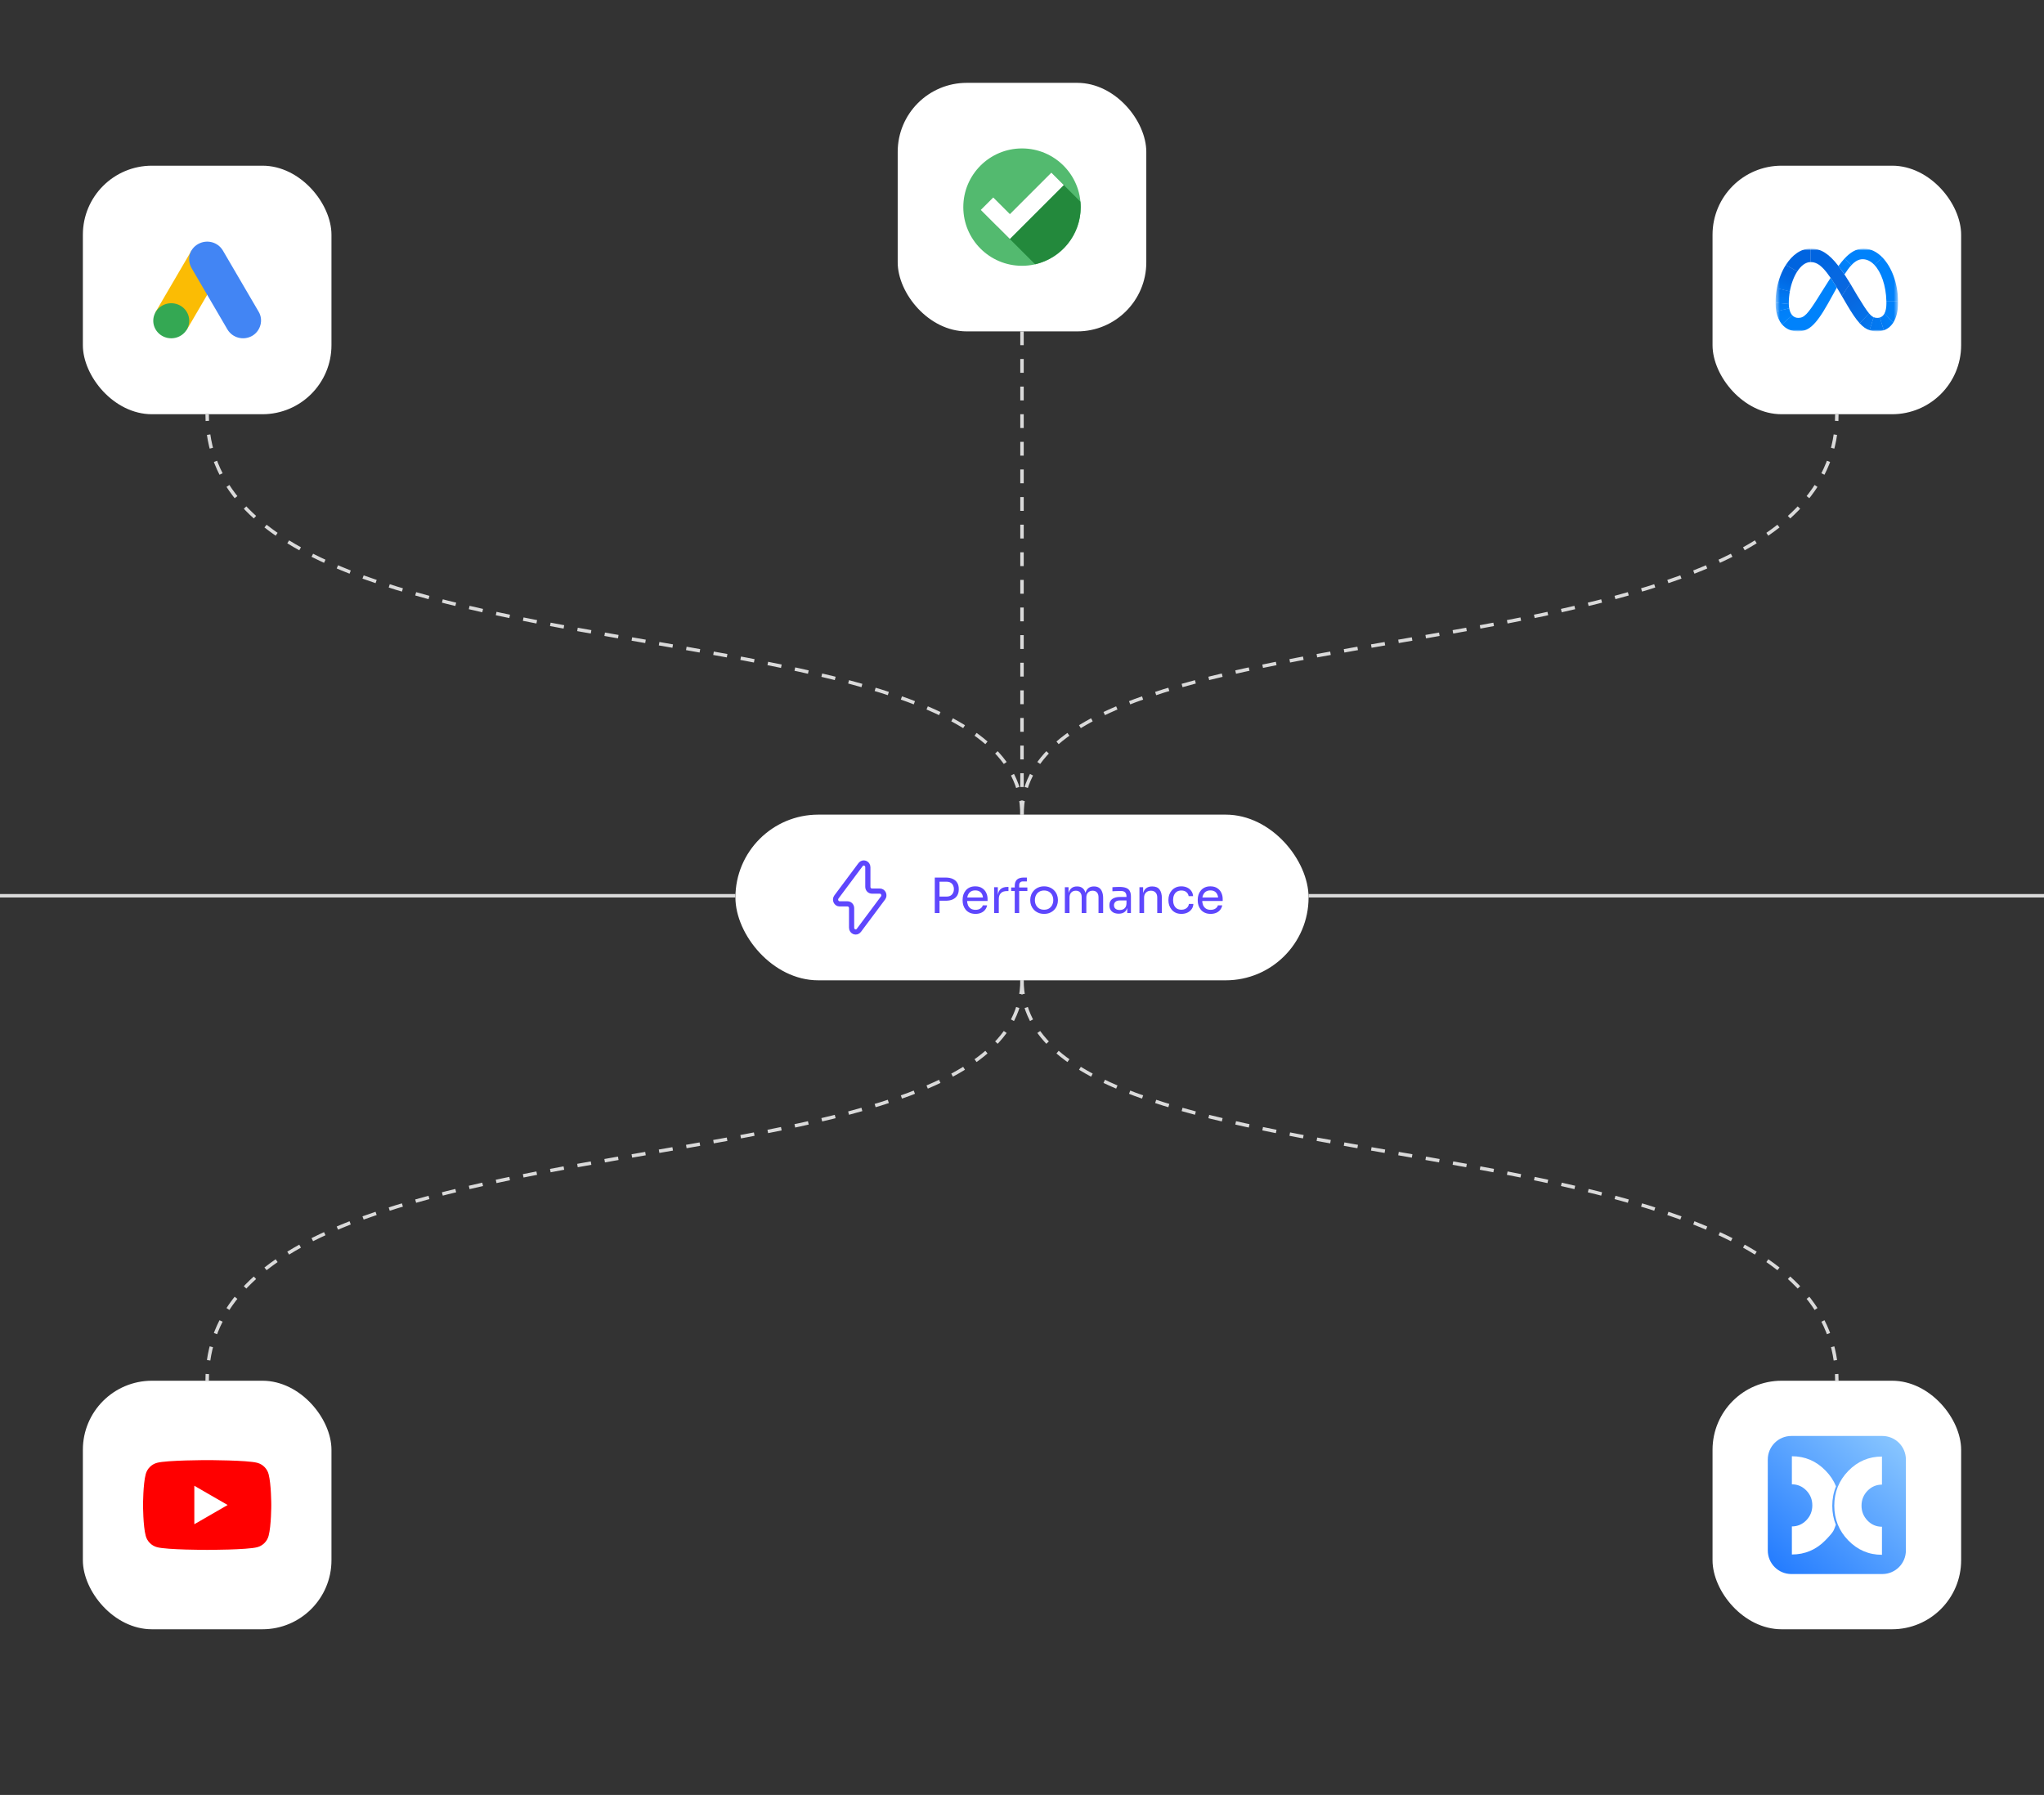 <svg xmlns="http://www.w3.org/2000/svg" width="592" height="520" viewBox="0 0 592 520" fill="none"><rect x="0" y="0" width="592" height="520" fill="#333333" stroke="none"/><g clip-path="url(#clip0_4125_6672)"><path d="M296 284C296 350.504 60 316.825 60 400" stroke="#DADADA" stroke-dasharray="4 4"></path><path d="M296 284C296 350.504 532 316.825 532 400" stroke="#DADADA" stroke-dasharray="4 4"></path><rect x="213" y="236" width="166" height="48" rx="24" fill="white"></rect><path d="M242.252 259.856L249.25 250.476C249.939 249.552 251.353 250.063 251.353 251.237V256.914C251.353 257.596 251.88 258.149 252.53 258.149H254.821C255.802 258.149 256.352 259.333 255.748 260.144L248.75 269.524C248.061 270.448 246.647 269.937 246.647 268.763V263.086C246.647 262.404 246.12 261.851 245.47 261.851H243.179C242.198 261.851 241.648 260.667 242.252 259.856Z" stroke="#5E47FD" stroke-width="1.5" stroke-linejoin="round"></path><path d="M271.831 260.944V259.74H274.113C274.598 259.74 275 259.647 275.317 259.46C275.634 259.264 275.872 259.003 276.031 258.676C276.199 258.349 276.283 257.985 276.283 257.584C276.283 257.173 276.199 256.805 276.031 256.478C275.872 256.151 275.634 255.895 275.317 255.708C275 255.521 274.598 255.428 274.113 255.428H271.831V254.224H273.861C274.701 254.224 275.401 254.359 275.961 254.63C276.53 254.891 276.96 255.265 277.249 255.75C277.538 256.235 277.683 256.809 277.683 257.472V257.696C277.683 258.349 277.538 258.923 277.249 259.418C276.96 259.903 276.53 260.281 275.961 260.552C275.401 260.813 274.701 260.944 273.861 260.944H271.831ZM270.739 264.5V254.224H272.111V264.5H270.739ZM282.539 264.752C281.886 264.752 281.321 264.64 280.845 264.416C280.369 264.192 279.982 263.898 279.683 263.534C279.385 263.161 279.161 262.745 279.011 262.288C278.871 261.831 278.801 261.364 278.801 260.888V260.636C278.801 260.151 278.871 259.679 279.011 259.222C279.161 258.765 279.385 258.354 279.683 257.99C279.982 257.617 280.36 257.323 280.817 257.108C281.284 256.884 281.83 256.772 282.455 256.772C283.267 256.772 283.935 256.949 284.457 257.304C284.989 257.649 285.381 258.097 285.633 258.648C285.895 259.199 286.025 259.787 286.025 260.412V261.014H279.389V260.006H285.045L284.737 260.552C284.737 260.02 284.653 259.563 284.485 259.18C284.317 258.788 284.065 258.485 283.729 258.27C283.393 258.055 282.969 257.948 282.455 257.948C281.923 257.948 281.48 258.069 281.125 258.312C280.78 258.555 280.519 258.886 280.341 259.306C280.173 259.726 280.089 260.211 280.089 260.762C280.089 261.294 280.173 261.775 280.341 262.204C280.519 262.624 280.789 262.96 281.153 263.212C281.517 263.455 281.979 263.576 282.539 263.576C283.127 263.576 283.603 263.445 283.967 263.184C284.341 262.923 284.565 262.619 284.639 262.274H285.899C285.797 262.787 285.591 263.231 285.283 263.604C284.975 263.977 284.588 264.262 284.121 264.458C283.655 264.654 283.127 264.752 282.539 264.752ZM287.934 264.5V257.024H288.998V260.104H288.942C288.942 259.012 289.18 258.214 289.656 257.71C290.141 257.197 290.864 256.94 291.826 256.94H292.078V258.144H291.602C290.855 258.144 290.281 258.345 289.88 258.746C289.478 259.138 289.278 259.707 289.278 260.454V264.5H287.934ZM293.899 264.5V256.646C293.899 255.815 294.118 255.204 294.557 254.812C294.996 254.42 295.64 254.224 296.489 254.224H297.413V255.344H296.265C295.92 255.344 295.654 255.442 295.467 255.638C295.28 255.825 295.187 256.086 295.187 256.422V264.5H293.899ZM292.863 258.116V257.108H297.553V258.116H292.863ZM302.397 264.752C301.744 264.752 301.17 264.64 300.675 264.416C300.18 264.192 299.76 263.898 299.415 263.534C299.079 263.161 298.822 262.745 298.645 262.288C298.477 261.831 298.393 261.364 298.393 260.888V260.636C298.393 260.16 298.482 259.693 298.659 259.236C298.836 258.769 299.098 258.354 299.443 257.99C299.788 257.617 300.208 257.323 300.703 257.108C301.198 256.884 301.762 256.772 302.397 256.772C303.032 256.772 303.596 256.884 304.091 257.108C304.586 257.323 305.006 257.617 305.351 257.99C305.696 258.354 305.958 258.769 306.135 259.236C306.312 259.693 306.401 260.16 306.401 260.636V260.888C306.401 261.364 306.312 261.831 306.135 262.288C305.967 262.745 305.71 263.161 305.365 263.534C305.029 263.898 304.614 264.192 304.119 264.416C303.624 264.64 303.05 264.752 302.397 264.752ZM302.397 263.548C302.957 263.548 303.433 263.427 303.825 263.184C304.226 262.932 304.53 262.596 304.735 262.176C304.95 261.756 305.057 261.285 305.057 260.762C305.057 260.23 304.95 259.754 304.735 259.334C304.52 258.914 304.212 258.583 303.811 258.34C303.419 258.097 302.948 257.976 302.397 257.976C301.856 257.976 301.384 258.097 300.983 258.34C300.582 258.583 300.274 258.914 300.059 259.334C299.844 259.754 299.737 260.23 299.737 260.762C299.737 261.285 299.84 261.756 300.045 262.176C300.26 262.596 300.563 262.932 300.955 263.184C301.356 263.427 301.837 263.548 302.397 263.548ZM308.414 264.5V257.024H309.478V260.23H309.31C309.31 259.502 309.403 258.886 309.59 258.382C309.786 257.869 310.075 257.477 310.458 257.206C310.841 256.935 311.326 256.8 311.914 256.8H311.97C312.558 256.8 313.043 256.935 313.426 257.206C313.818 257.477 314.107 257.869 314.294 258.382C314.481 258.886 314.574 259.502 314.574 260.23H314.182C314.182 259.502 314.28 258.886 314.476 258.382C314.672 257.869 314.961 257.477 315.344 257.206C315.736 256.935 316.226 256.8 316.814 256.8H316.87C317.458 256.8 317.948 256.935 318.34 257.206C318.732 257.477 319.021 257.869 319.208 258.382C319.404 258.886 319.502 259.502 319.502 260.23V264.5H318.158V259.936C318.158 259.329 318.009 258.863 317.71 258.536C317.411 258.2 316.996 258.032 316.464 258.032C315.913 258.032 315.47 258.209 315.134 258.564C314.798 258.909 314.63 259.395 314.63 260.02V264.5H313.286V259.936C313.286 259.329 313.137 258.863 312.838 258.536C312.539 258.2 312.124 258.032 311.592 258.032C311.041 258.032 310.598 258.209 310.262 258.564C309.926 258.909 309.758 259.395 309.758 260.02V264.5H308.414ZM326.485 264.5V262.26H326.261V259.67C326.261 259.157 326.125 258.769 325.855 258.508C325.593 258.247 325.206 258.116 324.693 258.116C324.403 258.116 324.105 258.121 323.797 258.13C323.489 258.139 323.195 258.149 322.915 258.158C322.635 258.167 322.392 258.181 322.187 258.2V257.024C322.392 257.005 322.607 256.991 322.831 256.982C323.064 256.963 323.302 256.954 323.545 256.954C323.787 256.945 324.021 256.94 324.245 256.94C325.01 256.94 325.635 257.033 326.121 257.22C326.606 257.397 326.965 257.691 327.199 258.102C327.432 258.513 327.549 259.068 327.549 259.768V264.5H326.485ZM324.035 264.696C323.475 264.696 322.989 264.603 322.579 264.416C322.177 264.22 321.865 263.94 321.641 263.576C321.426 263.212 321.319 262.773 321.319 262.26C321.319 261.728 321.435 261.285 321.669 260.93C321.911 260.575 322.261 260.309 322.719 260.132C323.176 259.945 323.727 259.852 324.371 259.852H326.401V260.86H324.315C323.773 260.86 323.358 260.991 323.069 261.252C322.779 261.513 322.635 261.849 322.635 262.26C322.635 262.671 322.779 263.002 323.069 263.254C323.358 263.506 323.773 263.632 324.315 263.632C324.632 263.632 324.935 263.576 325.225 263.464C325.514 263.343 325.752 263.147 325.939 262.876C326.135 262.596 326.242 262.213 326.261 261.728L326.625 262.26C326.578 262.792 326.447 263.24 326.233 263.604C326.027 263.959 325.738 264.229 325.365 264.416C325.001 264.603 324.557 264.696 324.035 264.696ZM330.016 264.5V257.024H331.08V260.23H330.912C330.912 259.493 331.01 258.872 331.206 258.368C331.411 257.855 331.719 257.467 332.13 257.206C332.54 256.935 333.058 256.8 333.684 256.8H333.74C334.682 256.8 335.378 257.094 335.826 257.682C336.283 258.27 336.512 259.119 336.512 260.23V264.5H335.168V259.95C335.168 259.371 335.004 258.909 334.678 258.564C334.351 258.209 333.903 258.032 333.334 258.032C332.746 258.032 332.27 258.214 331.906 258.578C331.542 258.942 331.36 259.427 331.36 260.034V264.5H330.016ZM342.177 264.752C341.533 264.752 340.973 264.64 340.497 264.416C340.03 264.192 339.643 263.893 339.335 263.52C339.027 263.137 338.793 262.717 338.635 262.26C338.485 261.803 338.411 261.345 338.411 260.888V260.636C338.411 260.16 338.485 259.693 338.635 259.236C338.793 258.779 339.027 258.368 339.335 258.004C339.652 257.631 340.044 257.332 340.511 257.108C340.977 256.884 341.523 256.772 342.149 256.772C342.774 256.772 343.334 256.889 343.829 257.122C344.333 257.355 344.734 257.687 345.033 258.116C345.341 258.536 345.513 259.035 345.551 259.614H344.263C344.197 259.147 343.983 258.76 343.619 258.452C343.255 258.135 342.765 257.976 342.149 257.976C341.617 257.976 341.173 258.097 340.819 258.34C340.464 258.583 340.198 258.914 340.021 259.334C339.843 259.754 339.755 260.23 339.755 260.762C339.755 261.275 339.843 261.747 340.021 262.176C340.198 262.596 340.464 262.932 340.819 263.184C341.183 263.427 341.635 263.548 342.177 263.548C342.597 263.548 342.961 263.473 343.269 263.324C343.577 263.175 343.824 262.974 344.011 262.722C344.197 262.47 344.309 262.185 344.347 261.868H345.635C345.607 262.456 345.434 262.965 345.117 263.394C344.809 263.823 344.398 264.159 343.885 264.402C343.381 264.635 342.811 264.752 342.177 264.752ZM350.639 264.752C349.986 264.752 349.421 264.64 348.945 264.416C348.469 264.192 348.082 263.898 347.783 263.534C347.484 263.161 347.26 262.745 347.111 262.288C346.971 261.831 346.901 261.364 346.901 260.888V260.636C346.901 260.151 346.971 259.679 347.111 259.222C347.26 258.765 347.484 258.354 347.783 257.99C348.082 257.617 348.46 257.323 348.917 257.108C349.384 256.884 349.93 256.772 350.555 256.772C351.367 256.772 352.034 256.949 352.557 257.304C353.089 257.649 353.481 258.097 353.733 258.648C353.994 259.199 354.125 259.787 354.125 260.412V261.014H347.489V260.006H353.145L352.837 260.552C352.837 260.02 352.753 259.563 352.585 259.18C352.417 258.788 352.165 258.485 351.829 258.27C351.493 258.055 351.068 257.948 350.555 257.948C350.023 257.948 349.58 258.069 349.225 258.312C348.88 258.555 348.618 258.886 348.441 259.306C348.273 259.726 348.189 260.211 348.189 260.762C348.189 261.294 348.273 261.775 348.441 262.204C348.618 262.624 348.889 262.96 349.253 263.212C349.617 263.455 350.079 263.576 350.639 263.576C351.227 263.576 351.703 263.445 352.067 263.184C352.44 262.923 352.664 262.619 352.739 262.274H353.999C353.896 262.787 353.691 263.231 353.383 263.604C353.075 263.977 352.688 264.262 352.221 264.458C351.754 264.654 351.227 264.752 350.639 264.752Z" fill="#5E47FD"></path><rect x="260" y="24" width="72" height="72" rx="20" fill="white"></rect><path d="M296 77C305.389 77 313.001 69.389 313.001 60C313.001 50.611 305.389 43 296 43C286.611 43 279 50.611 279 60C279 69.389 286.611 77 296 77Z" fill="#53BA6F"></path><path d="M312.914 58.42L304.498 50.004L288.857 65.626L299.79 76.558C307.354 74.824 312.998 68.076 312.998 60C312.998 59.474 312.964 58.946 312.914 58.42Z" fill="#23893C"></path><path d="M304.5 50.004L292.481 62.024L287.67 57.212L284.065 60.816L292.481 69.23L308.104 53.608L304.5 50.004Z" fill="white"></path><rect x="24" y="48" width="72" height="72" rx="20" fill="white"></rect><path d="M45.112 90.3L55.484 72.55C56.802 73.325 63.446 77 64.518 77.699L54.146 95.451C53.012 96.949 43.675 92.574 45.112 90.3V90.301V90.3Z" fill="#FBBC04"></path><path d="M74.91 90.299L64.538 72.551C63.089 70.138 59.966 69.261 57.401 70.686C54.836 72.111 54.055 75.18 55.505 77.7L65.877 95.451C67.327 97.862 70.45 98.738 73.015 97.314C75.468 95.89 76.361 92.712 74.91 90.302V90.299V90.299Z" fill="#4285F4"></path><path d="M54.804 92.924C54.804 93.007 54.802 93.091 54.798 93.174C54.794 93.257 54.787 93.339 54.779 93.422C54.77 93.505 54.76 93.587 54.748 93.669C54.735 93.751 54.721 93.833 54.704 93.915C54.687 93.996 54.669 94.077 54.648 94.158C54.627 94.238 54.604 94.318 54.58 94.398C54.555 94.477 54.528 94.556 54.5 94.634C54.471 94.712 54.44 94.79 54.408 94.867C54.375 94.943 54.34 95.019 54.304 95.094C54.268 95.169 54.229 95.244 54.189 95.317C54.149 95.39 54.107 95.462 54.063 95.534C54.019 95.605 53.974 95.675 53.926 95.744C53.879 95.813 53.83 95.881 53.779 95.948C53.729 96.014 53.676 96.08 53.622 96.144C53.568 96.208 53.512 96.271 53.455 96.333C53.398 96.394 53.339 96.454 53.279 96.513C53.219 96.572 53.157 96.629 53.094 96.685C53.031 96.741 52.966 96.795 52.9 96.848C52.835 96.9 52.767 96.951 52.699 97.001C52.63 97.05 52.561 97.098 52.49 97.144C52.419 97.191 52.347 97.235 52.274 97.278C52.201 97.32 52.127 97.361 52.052 97.4C51.977 97.44 51.901 97.477 51.824 97.512C51.746 97.548 51.669 97.582 51.59 97.613C51.511 97.645 51.432 97.675 51.352 97.703C51.271 97.731 51.19 97.757 51.109 97.781C51.027 97.805 50.945 97.827 50.863 97.848C50.78 97.868 50.697 97.886 50.613 97.902C50.53 97.918 50.446 97.933 50.361 97.945C50.277 97.957 50.193 97.967 50.108 97.975C50.023 97.983 49.938 97.99 49.853 97.994C49.768 97.998 49.683 98 49.597 98C49.512 98 49.427 97.998 49.342 97.994C49.257 97.99 49.172 97.983 49.087 97.975C49.002 97.967 48.918 97.957 48.834 97.945C48.749 97.933 48.665 97.918 48.582 97.902C48.498 97.886 48.415 97.868 48.332 97.848C48.25 97.827 48.168 97.805 48.086 97.781C48.005 97.757 47.924 97.731 47.843 97.703C47.763 97.675 47.684 97.645 47.605 97.613C47.526 97.582 47.449 97.548 47.371 97.512C47.294 97.477 47.218 97.44 47.143 97.4C47.068 97.361 46.994 97.32 46.921 97.278C46.848 97.235 46.776 97.191 46.705 97.144C46.634 97.098 46.565 97.05 46.496 97.001C46.428 96.951 46.361 96.9 46.295 96.848C46.229 96.795 46.164 96.741 46.101 96.685C46.038 96.629 45.976 96.572 45.916 96.513C45.856 96.454 45.797 96.394 45.74 96.333C45.683 96.271 45.627 96.208 45.573 96.144C45.519 96.08 45.466 96.014 45.416 95.948C45.365 95.881 45.316 95.813 45.269 95.744C45.221 95.675 45.176 95.605 45.132 95.534C45.088 95.462 45.046 95.39 45.006 95.317C44.966 95.244 44.927 95.169 44.891 95.094C44.855 95.019 44.82 94.943 44.787 94.867C44.755 94.79 44.724 94.712 44.696 94.634C44.667 94.556 44.64 94.477 44.615 94.398C44.59 94.318 44.568 94.238 44.547 94.158C44.526 94.077 44.508 93.996 44.491 93.915C44.474 93.833 44.46 93.751 44.447 93.669C44.435 93.587 44.425 93.505 44.416 93.422C44.408 93.339 44.401 93.257 44.397 93.174C44.393 93.091 44.391 93.007 44.391 92.924C44.391 92.841 44.393 92.758 44.397 92.675C44.401 92.593 44.408 92.51 44.416 92.427C44.425 92.344 44.435 92.262 44.447 92.18C44.46 92.098 44.474 92.016 44.491 91.934C44.508 91.853 44.526 91.772 44.547 91.691C44.568 91.611 44.59 91.531 44.615 91.451C44.64 91.372 44.667 91.293 44.696 91.215C44.724 91.136 44.755 91.059 44.787 90.982C44.82 90.905 44.855 90.829 44.891 90.754C44.927 90.679 44.966 90.605 45.006 90.532C45.046 90.459 45.088 90.386 45.132 90.315C45.176 90.244 45.221 90.174 45.269 90.105C45.316 90.036 45.365 89.968 45.416 89.901C45.466 89.834 45.519 89.769 45.573 89.705C45.627 89.641 45.683 89.578 45.74 89.516C45.797 89.454 45.856 89.394 45.916 89.336C45.976 89.277 46.038 89.22 46.101 89.164C46.164 89.108 46.229 89.054 46.295 89.001C46.361 88.948 46.428 88.897 46.496 88.848C46.565 88.799 46.634 88.751 46.705 88.704C46.776 88.658 46.848 88.614 46.921 88.571C46.994 88.528 47.068 88.488 47.143 88.448C47.218 88.409 47.294 88.372 47.371 88.337C47.449 88.301 47.526 88.267 47.605 88.236C47.684 88.204 47.763 88.174 47.843 88.146C47.924 88.118 48.005 88.092 48.086 88.068C48.168 88.044 48.25 88.021 48.332 88.001C48.415 87.981 48.498 87.963 48.582 87.947C48.665 87.93 48.749 87.916 48.834 87.904C48.918 87.892 49.002 87.882 49.087 87.874C49.172 87.865 49.257 87.859 49.342 87.855C49.427 87.851 49.512 87.849 49.597 87.849C49.683 87.849 49.768 87.851 49.853 87.855C49.938 87.859 50.023 87.865 50.108 87.874C50.193 87.882 50.277 87.892 50.361 87.904C50.446 87.916 50.53 87.93 50.613 87.947C50.697 87.963 50.78 87.981 50.863 88.001C50.945 88.021 51.027 88.044 51.109 88.068C51.19 88.092 51.271 88.118 51.352 88.146C51.432 88.174 51.511 88.204 51.59 88.236C51.669 88.267 51.746 88.301 51.824 88.337C51.901 88.372 51.977 88.409 52.052 88.448C52.127 88.488 52.201 88.528 52.274 88.571C52.347 88.614 52.419 88.658 52.49 88.704C52.561 88.751 52.63 88.799 52.699 88.848C52.767 88.897 52.835 88.948 52.9 89.001C52.966 89.054 53.031 89.108 53.094 89.164C53.157 89.22 53.219 89.277 53.279 89.336C53.339 89.394 53.398 89.454 53.455 89.516C53.512 89.578 53.568 89.641 53.622 89.705C53.676 89.769 53.729 89.834 53.779 89.901C53.83 89.968 53.879 90.036 53.926 90.105C53.974 90.174 54.019 90.244 54.063 90.315C54.107 90.386 54.149 90.459 54.189 90.532C54.229 90.605 54.268 90.679 54.304 90.754C54.34 90.829 54.375 90.905 54.408 90.982C54.44 91.059 54.471 91.136 54.5 91.215C54.528 91.293 54.555 91.372 54.58 91.451C54.604 91.531 54.627 91.611 54.648 91.691C54.669 91.772 54.687 91.853 54.704 91.934C54.721 92.016 54.735 92.098 54.748 92.18C54.76 92.262 54.77 92.344 54.779 92.427C54.787 92.51 54.794 92.593 54.798 92.675C54.802 92.758 54.804 92.841 54.804 92.924Z" fill="#34A853"></path><rect x="496" y="48" width="72" height="72" rx="20" fill="white"></rect><mask id="mask0_4125_6672" style="mask-type:luminance" maskUnits="userSpaceOnUse" x="514" y="72" width="36" height="24"><path d="M549.75 72H514.25V96H549.75V72Z" fill="white"></path></mask><g mask="url(#mask0_4125_6672)"><mask id="mask1_4125_6672" style="mask-type:luminance" maskUnits="userSpaceOnUse" x="514" y="72" width="36" height="24"><path d="M549.746 72H514.245V96H549.746V72Z" fill="white"></path></mask><g mask="url(#mask1_4125_6672)"><path d="M524.444 72C524.433 72 524.421 72 524.41 72L524.363 75.923C524.374 75.923 524.385 75.923 524.395 75.923C526.933 75.923 528.902 77.959 533.181 85.291L533.442 85.737L533.459 85.767L535.854 82.11L535.838 82.082C535.274 81.149 534.732 80.291 534.213 79.508C533.611 78.6 533.035 77.789 532.476 77.064C529.645 73.398 527.277 72 524.444 72Z" fill="url(#paint0_linear_4125_6672)"></path><path d="M524.411 72C521.565 72.015 519.048 73.888 517.231 76.753C517.225 76.762 517.22 76.77 517.215 76.778L520.551 78.626C520.556 78.617 520.561 78.609 520.567 78.6C521.628 76.975 522.949 75.938 524.365 75.923C524.375 75.923 524.386 75.923 524.397 75.923L524.446 72C524.434 72 524.423 72 524.411 72Z" fill="url(#paint1_linear_4125_6672)"></path><path d="M517.222 76.753C517.217 76.761 517.212 76.77 517.206 76.778C516.012 78.669 515.122 80.99 514.641 83.494C514.639 83.504 514.637 83.515 514.635 83.526L518.382 84.426C518.384 84.415 518.386 84.404 518.388 84.393C518.789 82.193 519.551 80.152 520.542 78.626C520.548 78.617 520.553 78.609 520.558 78.6L517.222 76.753Z" fill="url(#paint2_linear_4125_6672)"></path><path d="M518.397 84.393L514.65 83.494C514.648 83.504 514.646 83.515 514.644 83.526C514.381 84.903 514.248 86.302 514.245 87.704C514.245 87.716 514.245 87.727 514.245 87.738L518.088 88.088C518.088 88.077 518.088 88.066 518.088 88.054C518.086 87.973 518.085 87.89 518.085 87.807C518.087 86.673 518.189 85.541 518.391 84.426C518.393 84.415 518.395 84.404 518.397 84.393Z" fill="url(#paint3_linear_4125_6672)"></path><path d="M518.205 89.308C518.136 88.905 518.097 88.497 518.088 88.088C518.088 88.077 518.088 88.066 518.088 88.054L514.245 87.705C514.245 87.716 514.245 87.727 514.245 87.739C514.245 88.611 514.317 89.431 514.456 90.186C514.458 90.197 514.46 90.207 514.462 90.218L518.211 89.341C518.209 89.33 518.207 89.319 518.205 89.308Z" fill="url(#paint4_linear_4125_6672)"></path><path d="M519.08 91.332C518.662 90.867 518.366 90.198 518.211 89.341C518.209 89.33 518.207 89.319 518.205 89.308L514.455 90.186C514.457 90.197 514.459 90.207 514.461 90.218C514.745 91.732 515.3 92.994 516.096 93.948C516.103 93.957 516.11 93.965 516.118 93.974L519.103 91.356C519.095 91.348 519.088 91.34 519.08 91.332Z" fill="url(#paint5_linear_4125_6672)"></path><path d="M530.194 80.481C527.935 84.006 526.566 86.218 526.566 86.218C523.556 91.018 522.515 92.094 520.839 92.094C520.14 92.094 519.555 91.84 519.108 91.356C519.1 91.348 519.093 91.34 519.086 91.332L516.102 93.948C516.109 93.957 516.116 93.965 516.123 93.973C517.222 95.276 518.773 96 520.692 96C523.596 96 525.684 94.607 529.397 88.005C529.397 88.005 530.944 85.225 532.009 83.31C531.349 82.227 530.749 81.289 530.194 80.481Z" fill="#0082FB"></path><path d="M534.21 74.915C534.202 74.924 534.194 74.932 534.187 74.94C533.593 75.584 533.024 76.302 532.47 77.064C533.029 77.788 533.606 78.601 534.208 79.508C534.918 78.394 535.581 77.491 536.23 76.799C536.238 76.791 536.246 76.783 536.253 76.775L534.21 74.915Z" fill="url(#paint6_linear_4125_6672)"></path><path d="M545.188 74.57C543.612 72.95 541.733 72 539.725 72C537.607 72 535.825 73.181 534.218 74.915C534.211 74.924 534.203 74.932 534.195 74.94L536.239 76.799C536.247 76.791 536.254 76.783 536.262 76.775C537.321 75.654 538.345 75.095 539.481 75.095C540.703 75.095 541.847 75.68 542.838 76.707C542.846 76.715 542.854 76.723 542.862 76.731L545.212 74.594C545.204 74.586 545.196 74.578 545.188 74.57Z" fill="#0082FB"></path><path d="M549.737 87.188C549.649 81.988 547.86 77.339 545.205 74.594C545.197 74.586 545.189 74.578 545.182 74.57L542.832 76.707C542.84 76.715 542.848 76.723 542.855 76.731C544.853 78.818 546.223 82.7 546.347 87.187C546.347 87.198 546.348 87.21 546.348 87.221L549.738 87.222C549.737 87.211 549.737 87.199 549.737 87.188Z" fill="url(#paint7_linear_4125_6672)"></path><path d="M549.74 87.222C549.74 87.211 549.74 87.199 549.74 87.188L546.35 87.187C546.35 87.198 546.35 87.21 546.351 87.221C546.356 87.431 546.359 87.643 546.359 87.856C546.359 89.08 546.179 90.069 545.814 90.782C545.809 90.793 545.803 90.804 545.798 90.814L548.325 93.488C548.332 93.479 548.338 93.469 548.344 93.459C549.261 92.019 549.743 90.018 549.743 87.592C549.743 87.468 549.742 87.345 549.74 87.222Z" fill="url(#paint8_linear_4125_6672)"></path><path d="M545.818 90.782C545.813 90.793 545.807 90.804 545.802 90.814C545.485 91.416 545.034 91.817 544.444 91.993L545.597 95.687C545.749 95.634 545.898 95.575 546.042 95.509C546.085 95.49 546.128 95.47 546.171 95.449C546.195 95.437 546.22 95.425 546.244 95.413C547.006 95.026 547.649 94.457 548.17 93.723C548.202 93.678 548.234 93.633 548.264 93.587C548.286 93.554 548.308 93.522 548.329 93.488C548.335 93.479 548.341 93.469 548.348 93.459L545.818 90.782Z" fill="url(#paint9_linear_4125_6672)"></path><path d="M543.71 92.094C543.324 92.094 542.983 92.035 542.649 91.883L541.47 95.666C542.133 95.896 542.84 96 543.629 96C544.356 96 545.023 95.889 545.627 95.676L544.476 91.983C544.227 92.059 543.969 92.096 543.71 92.094Z" fill="url(#paint10_linear_4125_6672)"></path><path d="M541.345 90.8C541.338 90.792 541.33 90.783 541.323 90.774L538.608 93.647C538.616 93.655 538.623 93.663 538.631 93.671C539.574 94.694 540.475 95.328 541.496 95.676L542.675 91.897C542.245 91.709 541.829 91.368 541.345 90.8Z" fill="url(#paint11_linear_4125_6672)"></path><path d="M541.325 90.774C540.51 89.811 539.503 88.207 537.918 85.614L535.854 82.11L535.837 82.082L533.441 85.737L533.458 85.766L534.921 88.27C536.34 90.685 537.495 92.431 538.61 93.647C538.618 93.655 538.625 93.663 538.633 93.671L541.346 90.8C541.339 90.792 541.332 90.783 541.325 90.774Z" fill="url(#paint12_linear_4125_6672)"></path></g></g><rect x="24" y="400" width="72" height="72" rx="20" fill="white"></rect><path d="M77.794 427.06C77.366 425.461 76.109 424.205 74.51 423.777C71.615 423 60 423 60 423C60 423 48.385 423 45.489 423.777C43.89 424.205 42.634 425.461 42.206 427.06C41.429 429.956 41.429 436 41.429 436C41.429 436 41.429 442.044 42.206 444.94C42.634 446.539 43.89 447.795 45.489 448.223C48.385 449 60 449 60 449C60 449 71.615 449 74.51 448.223C76.109 447.795 77.366 446.539 77.794 444.94C78.57 442.044 78.57 436 78.57 436C78.57 436 78.567 429.956 77.794 427.06Z" fill="#FF0000"></path><path d="M56.282 441.571L65.931 436.001L56.282 430.43V441.571Z" fill="white"></path><rect x="496" y="400" width="72" height="72" rx="20" fill="white"></rect><path d="M512 422.831C512 419.058 515.058 416 518.831 416H545.169C548.942 416 552 419.058 552 422.831V449.169C552 452.942 548.942 456 545.169 456H518.831C515.058 456 512 452.942 512 449.169V422.831Z" fill="url(#paint13_linear_4125_6672)"></path><path d="M531.762 430.59C531.093 428.928 530.081 427.408 528.743 426.047C526.049 423.271 522.789 421.875 518.98 421.875V430.006C520.61 430.006 522 430.607 523.167 431.792C524.316 432.976 524.9 434.426 524.9 436.105C524.9 437.785 524.316 439.217 523.167 440.419C522.017 441.603 520.61 442.204 518.98 442.204V450.336C522.789 450.336 526.049 448.94 528.743 446.164C531.436 443.389 531.042 443.336 531.711 441.727C531.025 440.03 530.681 438.209 530.681 436.229C530.681 434.249 531.042 432.322 531.762 430.607V430.59Z" fill="white"></path><path d="M545.069 442.293V450.425C541.26 450.425 538 449.028 535.307 446.253C532.613 443.477 531.258 440.119 531.258 436.194C531.258 432.269 532.613 428.911 535.307 426.135C538 423.36 541.26 421.963 545.069 421.963V430.095C543.439 430.095 542.05 430.696 540.883 431.881C539.733 433.065 539.15 434.515 539.15 436.194C539.15 437.873 539.733 439.305 540.883 440.507C542.032 441.71 543.439 442.293 545.069 442.293Z" fill="white"></path><path d="M296 236C296 169.496 60 203.175 60 120" stroke="#DADADA" stroke-dasharray="4 4"></path><path d="M296 236C296 169.496 532 203.175 532 120" stroke="#DADADA" stroke-dasharray="4 4"></path><path d="M296 96V236" stroke="#DADADA" stroke-dasharray="4 4"></path><line x1="379" y1="259.5" x2="592" y2="259.5" stroke="#DADADA"></line><line y1="259.5" x2="213" y2="259.5" stroke="#DADADA"></line></g><defs><linearGradient id="paint0_linear_4125_6672" x1="534.262" y1="84.28" x2="526.136" y2="73.813" gradientUnits="userSpaceOnUse"><stop offset="0.001" stop-color="#0867DF"></stop><stop offset="0.454" stop-color="#0668E1"></stop><stop offset="0.859" stop-color="#0064E0"></stop></linearGradient><linearGradient id="paint1_linear_4125_6672" x1="518.782" y1="77.412" x2="524.302" y2="73.293" gradientUnits="userSpaceOnUse"><stop offset="0.132" stop-color="#0064DF"></stop><stop offset="0.999" stop-color="#0064E0"></stop></linearGradient><linearGradient id="paint2_linear_4125_6672" x1="516.462" y1="83.591" x2="518.715" y2="78.017" gradientUnits="userSpaceOnUse"><stop offset="0.015" stop-color="#0072EC"></stop><stop offset="0.688" stop-color="#0064DF"></stop></linearGradient><linearGradient id="paint3_linear_4125_6672" x1="516.174" y1="87.638" x2="516.436" y2="84.218" gradientUnits="userSpaceOnUse"><stop offset="0.073" stop-color="#007CF6"></stop><stop offset="0.994" stop-color="#0072EC"></stop></linearGradient><linearGradient id="paint4_linear_4125_6672" x1="516.314" y1="89.496" x2="516.126" y2="88.126" gradientUnits="userSpaceOnUse"><stop offset="0.073" stop-color="#007FF9"></stop><stop offset="1" stop-color="#007CF6"></stop></linearGradient><linearGradient id="paint5_linear_4125_6672" x1="516.207" y1="89.855" x2="517.367" y2="92.274" gradientUnits="userSpaceOnUse"><stop offset="0.073" stop-color="#007FF9"></stop><stop offset="1" stop-color="#0082FB"></stop></linearGradient><linearGradient id="paint6_linear_4125_6672" x1="533.538" y1="78.078" x2="535.063" y2="76.005" gradientUnits="userSpaceOnUse"><stop offset="0.28" stop-color="#007FF8"></stop><stop offset="0.914" stop-color="#0082FB"></stop></linearGradient><linearGradient id="paint7_linear_4125_6672" x1="544.879" y1="75.359" x2="548.1" y2="87.006" gradientUnits="userSpaceOnUse"><stop stop-color="#0082FB"></stop><stop offset="1" stop-color="#0081FA"></stop></linearGradient><linearGradient id="paint8_linear_4125_6672" x1="548.754" y1="87.481" x2="546.725" y2="91.512" gradientUnits="userSpaceOnUse"><stop offset="0.062" stop-color="#0081FA"></stop><stop offset="1" stop-color="#0080F9"></stop></linearGradient><linearGradient id="paint9_linear_4125_6672" x1="545.215" y1="93.692" x2="547.08" y2="92.443" gradientUnits="userSpaceOnUse"><stop stop-color="#027AF3"></stop><stop offset="1" stop-color="#0080F9"></stop></linearGradient><linearGradient id="paint10_linear_4125_6672" x1="542.319" y1="93.942" x2="544.884" y2="93.942" gradientUnits="userSpaceOnUse"><stop stop-color="#0377EF"></stop><stop offset="0.999" stop-color="#0279F1"></stop></linearGradient><linearGradient id="paint11_linear_4125_6672" x1="540.085" y1="92.505" x2="541.945" y2="93.58" gradientUnits="userSpaceOnUse"><stop offset="0.002" stop-color="#0471E9"></stop><stop offset="1" stop-color="#0377EF"></stop></linearGradient><linearGradient id="paint12_linear_4125_6672" x1="534.462" y1="84.367" x2="540.493" y2="91.821" gradientUnits="userSpaceOnUse"><stop offset="0.277" stop-color="#0867DF"></stop><stop offset="1" stop-color="#0471E9"></stop></linearGradient><linearGradient id="paint13_linear_4125_6672" x1="510.41" y1="455.899" x2="552.02" y2="410.3" gradientUnits="userSpaceOnUse"><stop stop-color="#1D77FF"></stop><stop offset="1" stop-color="#95CFFF"></stop></linearGradient><clipPath id="clip0_4125_6672"><rect width="592" height="520" fill="white"></rect></clipPath></defs></svg>
